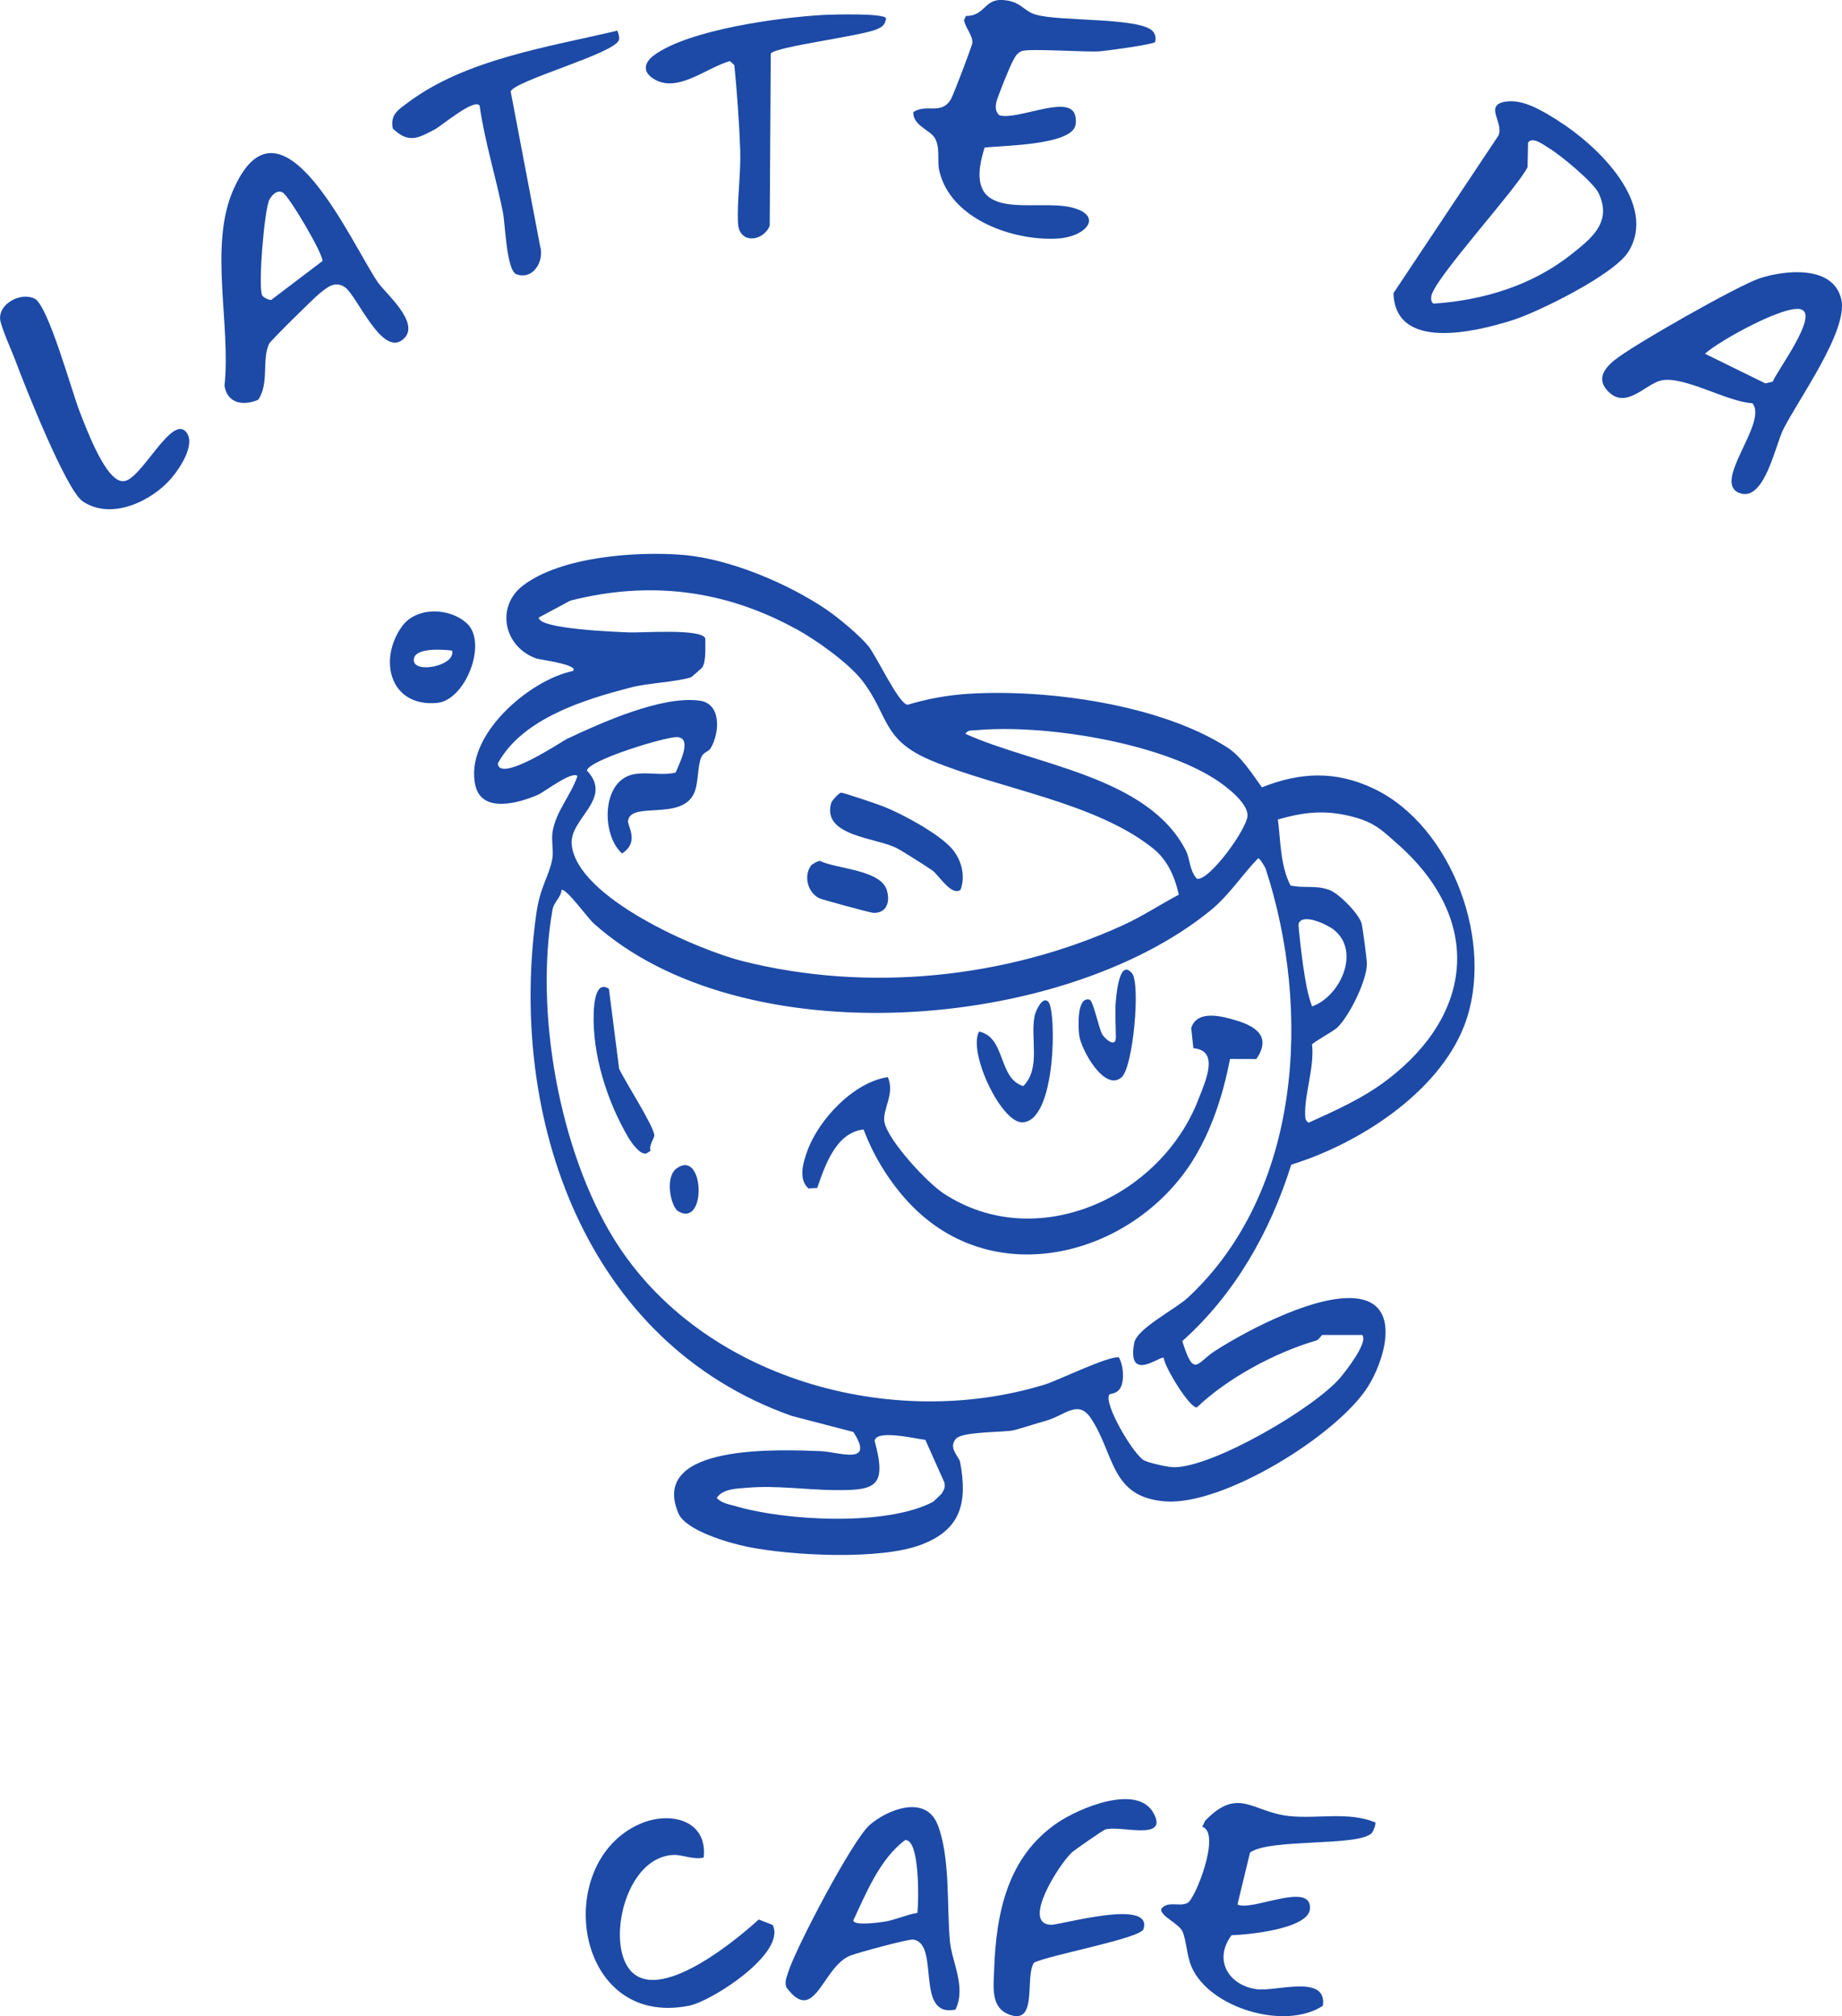 <?xml version="1.0" encoding="UTF-8"?>
<svg id="Layer_2" data-name="Layer 2" xmlns="http://www.w3.org/2000/svg" viewBox="0 0 396.71 434.2">
  <defs>
    <style>
      .cls-1 {
        fill: #1c4aa6;
      }
    </style>
  </defs>
  <g id="Layer_1-2" data-name="Layer 1">
    <path class="cls-1" d="M335.56,26c8.26,5.15,21.64,17.84,15.12,28.25-3.05,4.87-19.28,12.93-25.04,14.74-7.88,2.47-25.15,6.72-25.53-5.86l22.6-33.92c1.28-2.77-3.21-6.55,1.54-7.32,3.88-.63,8.19,2.15,11.31,4.09ZM333.59,31.9c-1.11-.65-3.48-2.6-4.5-1.19l-.1,5.29c-2.28,4.65-20.58,24.5-20.75,27.93-.03.59-.04,1.07.48,1.46,10.69-.7,21.26-3.91,29.71-10.62,4.31-3.43,8.84-6.91,5.86-13.18-1.11-2.34-8.38-8.34-10.7-9.69Z"/>
    <path class="cls-1" d="M248.76,9.06c-.33.51-10.54,1.9-12,2-3.05.2-15.29-.68-16.73-.05-1.08.47-1.34,1.16-1.87,2.08-.63,1.09-3.24,7.58-3.54,8.77-.26,1.01-.28,2.27.63,2.97,3.72,1.12,14.2-4.2,16.11-.5.37.77.43,1.86.25,2.68-.97,4.28-15.78,4.33-19.56,4.77-5.46,17.12,10.96,10.75,19.03,12.97,6.57,1.8,2.79,6.21-3.13,6.61-9.62.64-23.31-4.12-25.67-14.65-.48-2.15.26-4.82-.92-6.94-.97-1.76-4.79-2.73-4.66-5.63,2.8-1.89,6.05.74,8.11-2.79.52-.9,4.56-11.46,4.61-12.13.1-1.61-1.53-3.27-1.8-4.89l.41-.89c4.13.03,3.9-3.68,7.89-3.44s4.34,2.31,7.15,3.15c5.12,1.54,22.87.52,25.3,3.69.5.65.6,1.43.41,2.21Z"/>
    <path class="cls-1" d="M81.5,60.96c1.57,2.24,8.96,8.5,5.56,11.89-4.64,4.63-10.12-9.23-12.81-11.02-2.19-1.46-3.9.15-5.56,1.49-1.13.91-10.36,10-10.7,10.67-1.67,3.32.05,8.65-2.39,12.1-3.16,1.37-6.66.83-7.25-3.03,1.43-12.89-3.38-29.92,1.8-41.96,10.29-23.92,25.67,11.76,31.34,19.86ZM69.44,56.21c.23-1.41-7.08-13.83-8.51-14.72-1.21-.75-2.39.5-2.93,1.56-1.07,2.11-2.47,18.85-1.52,20.59.22.39,1.48,1.04,1.93.95l11.03-8.37Z"/>
    <path class="cls-1" d="M377.4,86.83c-5.4-.24-14.78-5.99-19.66-4.89-3.25.73-7.37,6.12-11.17,2.57-2.73-2.55-1.39-4.84,1.01-6.84,3.84-3.2,26.69-16.17,31.39-17.73,5.4-1.79,15.9-2.92,17.59,4.54,1.53,6.76-9.31,21.58-12.52,28.04-1.69,3.39-3.98,15.26-9.12,13.75-6.75-1.98,6.05-15.28,2.48-19.44ZM381.8,82.18c.93-2.37,9.8-14.11,6.2-15.52-3.26-1.29-17.81,6.75-20.8,9.52l13.01,6.39,1.59-.38Z"/>
    <path class="cls-1" d="M132.97,6.62c.21.63.5,1.27.33,1.96-.7,2.9-22.59,8.79-23.31,11.13l6.33,33.28c.97,3.25-1.52,7.37-5.08,6.08-2.17-.78-2.42-10.79-2.92-13.31-1.51-7.67-3.92-15.21-5.02-22.99-1.03-1.75-8.25,4.36-9.67,5.1-3.59,1.89-5.62,3.09-9.04-.19-.59-3.05,1.23-4.06,3.26-5.59,12.44-9.34,30.27-11.97,45.11-15.49Z"/>
    <path class="cls-1" d="M140.43,16.75c-2.15-1.54-1.49-3.45.42-4.85,7.56-5.55,27.07-8.16,36.48-8.68,1.87-.1,13.22-.43,13.5.74-.21,1.45-.83,1.84-2.04,2.36-3.48,1.48-21.74,3.71-22.79,5.21l-.23,37.11c-1.42,3.41-6.56,3.98-6.82-.52-.27-4.56.64-10.7.47-15.7-.21-6.1-.68-12.32-1.26-18.39l-.96-.87c-5.17,1.41-11.59,7.3-16.76,3.59Z"/>
    <path class="cls-1" d="M36.94,102.95c-4.26,5.02-13.01,9.17-19.14,5.01-3.56-2.42-12.49-24.94-14.45-30.23-.75-2.01-3.17-7.36-3.32-8.96-.32-3.38,4.45-5.93,7.42-4.46s8.06,20.25,9.8,24.58c1.3,3.24,5.55,14.96,9.3,14.73,3.71.06,10.39-14.49,13.55-10.57,2.12,2.63-1.4,7.83-3.15,9.89Z"/>
    <path class="cls-1" d="M296.19,392.46c.21.32-.43,2-.8,2.35-3.06,2.9-21.84,1.06-26.17,4.14l-2.71,11.19c2.97,1.61,16.05-5.15,15.61.95-.31,4.34-13.45,5.58-16.88,5.67-3.96,5.29-.67,10.81,5.43,11.63,4.14.56,15.23-3.33,14.23,3.57-8.18,5.38-24.51.46-28.3-8.44-1.02-2.4-1.09-5.67-1.92-7.55-.77-1.74-4.91-3.37-4.58-4.88,1.46-1.84,3.88-.37,5.67-1.28,1.66-.85,7.31-15.14,3.15-16.41l.63-1.28c7.17-7.47,10.21-1.84,18.1-1.02,6.17.65,12.65-1.03,18.54,1.36Z"/>
    <path class="cls-1" d="M205.79,432.78c-8.91,1.84-3.21-14.22-9.11-15.08-1.05-.15-12.05,2.85-13.57,3.46-6.02,2.4-7.61,15.16-13.76,6.81-.39-1.16.04-2.08.37-3.15,1.59-5.17,13.8-28.42,17.52-31.74s12.08-6.73,14.68-.16c2.77,6.98,1.97,17.55,2.66,25.13.4,4.41,3.57,9.9,1.2,14.73ZM197.58,411.94c.27-2.22.59-16.07-2.68-15.65-5.39,4.06-8.3,11.25-11.13,17.31.23,1.16,5.31.45,6.58.27,2.18-.3,4.93-1.55,7.23-1.93Z"/>
    <path class="cls-1" d="M151.57,400.03c-2.16.55-4.67-.65-6.56-.56-8.94.44-13.1,14.06-10.95,21.53,3.98,13.78,23.87-2.6,29.34-7.62l3,1.17c3.06,5.99-13.01,16.39-17.98,17.39-24.74,4.95-29.69-30.65-10.69-39.11,6.42-2.86,14.69-1,13.83,7.2Z"/>
    <path class="cls-1" d="M230.75,399.03c-2.47,2.27-10.88,15.22-4.45,15.49,2.06.09,22.1-5.81,19.97.93-.64,2.02-20.64,5.64-23.59,7.24-1.99,3.09.81,13.07-4.96,11.29-4.4-1.36-3.75-5.91-3.62-9.63.42-12.42,2.88-24.54,13.74-31.87,4.48-3.02,17.16-8.52,20.65-1.92,3.18,6-7.23,2.47-10.45,3.43-.47.14-6.66,4.44-7.3,5.03Z"/>
    <g>
      <path class="cls-1" d="M178.24,131.46c2.45,1.67,6.9,5.39,8.76,7.66,1.87,2.29,6.49,12.44,8.47,12.66,4.27-1.29,8.69-2.09,13.15-2.37,16.95-1.05,41.3,2.3,55.75,11.59,2.94,1.89,5.38,5.75,7.41,8.56,8.26-3.29,15.87-3.62,24.05.26,16.96,8.05,26.27,33.48,19.55,50.99-5.59,14.57-22.87,25.57-37.29,30.01-4.5,14.42-12.15,27.9-23.46,38,2.54,8.1,3.09,4.65,7.06,2.1,7.32-4.69,22.85-12.8,31.29-11.16,8.9,1.72,4.94,13.72,1.57,18.97-6.7,10.43-31.15,25.59-43.66,24.6-11.82-.94-10.78-10.21-15.97-17.93-2.76-4.11-5.59-.55-9.75.6-2.08.57-5.25,1.63-6.83,2.01-2.06.49-11.01.24-12.43,1.81-1.8,1.98.66,3.9.87,5.04,1.63,8.71.23,14.58-8.46,17.83-8.91,3.33-27.86,2.34-37.31.43-3.82-.77-13.3-3.45-14.9-7.21-6.45-15.18,22.34-13.69,30.59-13.4,3.83.13,11.87,3.26,7.08-4.13l-13.25-3.45c-44.58-15.75-61.16-64.24-55.03-108.13.83-5.92,2.78-8.14,3.44-11.79.33-1.79-.23-3.99.06-5.84.69-4.41,4-7.94,5.37-12.06-1.26-1.13-7.19,3.48-8.48,4.04-4.05,1.77-12.08,4.11-13.5-1.96-2.49-10.67,11.54-22.74,21-24.69,1.43-1.35-7.2-2.45-7.87-2.69-7.05-2.49-8.8-11.17-2.9-15.7,8.19-6.28,24.6-7.43,34.53-6.6s22.53,6.09,31.08,11.92ZM171.34,135.4c-15.35-8.39-31.47-10.39-48.51-6.05l-6.78,3.63c-.2,2.53,17.22,3.11,19.37,3.21,2.69.13,15.82-.9,16.48,1.32-.03,1.7.21,4.68-.6,6.16-.08.14-2.32,2.13-2.47,2.18-3.19,1.03-9.23,1.24-12.83,2.17-10.13,2.6-23.54,6.72-28.79,16.4.34,4.31,14.03-4.89,14.86-5.28,7.34-3.46,20.49-9.39,28.62-8.25,4.76.67,4.29,6.98,2.38,10.21-.5.85-1.54.82-2.03,1.95-.86,1.99-.57,5.6-1.56,7.78-2.71,6-13.63,1.67-14.22,5.93-.16,1.11,2.55,4.55-1.29,7.04-4.51-4.02-4.46-15.79,2.57-17.07,2.91-.53,6.06.36,8.98-.35.73-1.86,3.73-7.52.27-7.64-2.5-.08-19.02,4.96-19.39,7.2,5.8,6.13-3.8,10.32-3.28,15.91,1.06,11.45,27.01,22.66,36.81,25.13,27,6.81,56.79,3.73,81.87-7.7,4.07-1.85,8.12-4.5,12.08-6.61-.82-3.75-2.4-7.4-5.43-9.86-12.38-10.04-33.23-12.91-47.81-19-10.76-4.49-9.1-9.54-14.84-17.11-2.97-3.91-10.15-8.97-14.45-11.32ZM261.73,167.82c-12.37-7.99-37.13-11.92-51.64-10.55-.86.08-1.59-.14-2.18.76,14.94,6.77,39.32,9.09,47.51,25.18.85,1.67.78,4.38,2.36,6.04,2.62.57,10.85-10.8,10.9-13.62s-4.79-6.42-6.95-7.82ZM301.43,182.16c-4.1-3.69-5.65-5.31-11.36-6.57-5.33-1.17-9.62-.6-14.85.89.61,4.77.49,9.78,2.7,14.21,2.83.67,5.39-.13,8.37.96,2.13.79,6.46,5.23,6.97,7.28.25,1,1.01,7.02,1.11,8.28.27,3.47-3.76,11.7-6.44,14.15-.85.78-5.24,3.16-5.36,3.59.57,4.68-1.65,10.76-1.48,15.15.03.8.02,1.19.75,1.68,6.01-2.74,11.75-5.26,17.05-9.32,18.56-14.22,20.3-34.3,2.54-50.31ZM293.38,287.49h-8.6c-.13,0-.77,1.05-1.27,1.19-8.83,2.58-19.12,8.06-25.75,14.43-1.59.07-6.94-8.67-7.14-10.71-.7-.48-7.92,5.51-6.35-3.17.57-3.13,8.89-7.28,11.58-9.79,24.54-22.84,26.61-62.11,16.75-92.29-.16-.49-1.26-2.26-1.61-2.34-3.57,3.67-6.23,7.96-10.31,11.28-31.96,26.05-100.86,31.54-132.87,2.72-1.15-1.03-6-7.71-6.87-7.13-.16,1.67-1.65,2.55-1.94,4.2-3.92,21.98,1.51,52.15,13.34,71.12,18.62,29.88,59.67,41.4,92.83,31.12,2.6-.81,14.08-6.37,15.83-5.77.83,1.55,1.07,3.9.67,5.58-.57,2.42-2.57,2.13-2.75,2.39-1.33,1.91,5.21,13.02,7.51,14.2,1.1.56,5.11,1.45,6.38,1.46,8.41.04,30.19-12.69,35.8-19.24,1.15-1.34,6.21-7.79,4.75-9.26ZM287.29,200.25c-1.33-1.07-6.68-3.7-7.6-1.37-.17.44.81,8.07.98,9.2.44,2.91.87,5.89,1.91,8.66,5.99-2.09,10.57-11.8,4.71-16.49ZM202.8,321.69c.47-.88.84-1.26.6-2.41l-4.11-9.2c-1.82-.17-10.66-2.35-10.92.23,2.71,9.91.2,10.7-8.75,10.59-6.16-.07-12.43-1.03-18.63-.51-2.31.19-5.35.21-6.63,2.2,1.08,1.18,2.67,1.36,4.1,1.78,10.77,3.18,32.44,4.34,42.45-.92.17-.09,1.82-1.67,1.89-1.78Z"/>
      <path class="cls-1" d="M100.66,134.36c4.33,4.19-.41,16.47-6.55,17.02-10.09.91-12.72-9.23-7.56-16.45,3.12-4.37,10.44-4.12,14.11-.57ZM97.37,140.11c-1.74-.23-8.56-.81-8.24,2.22.29,2.75,9.04,1.05,8.24-2.22Z"/>
      <path class="cls-1" d="M264.9,228.06c-1.41,7.47-3.93,15.3-7.96,21.77-12.18,19.52-39.95,27.93-58.39,11.88-5.47-4.76-10.03-11.67-12.56-18.47-5.93.65-8.28,7.71-9.99,12.59l-1.9.11c-2.19-2.03-1.16-5.51-.21-8.12,2.47-6.77,9.97-14.77,17.31-15.85,1.65,3.64-1.31,7.09-.7,9.78.93,4.07,9.19,12.95,12.74,15.28,20.02,13.12,46.79.77,54.87-20.3,1.45-3.77,4.66-10.52-1.09-10.99l-.47-4.33c1.26-4.1,6.81-2.53,9.92-1.58,4.37,1.34,7.25,3.66,4.11,8.24l-5.67-.02Z"/>
      <path class="cls-1" d="M210.86,222.15c5.84,1.28,4.03,10.08,9.52,11.75,3.9-3.93,1.41-10.39,2.47-15.22.23-1.03,1.73-4.36,2.96-2.89,1.75,2.09,1.67,26.11-5.79,25.91-4.54-.21-11.55-15.08-9.17-19.54Z"/>
      <path class="cls-1" d="M131.14,212.94l2.2,17.21c1.18,2.63,7.47,12.3,7.58,14.36.03.57-1.25,2.21-.8,3.32l-.95.6c-1.44.25-3.26-2.47-3.92-3.59-4.51-7.71-7.72-17.78-7.38-26.78.08-2.01.44-6.96,3.27-5.12Z"/>
      <path class="cls-1" d="M240.32,215.51c.15-1.58.79-9.08,3.47-5.92,1.88,2.22.25,20.23-2.22,22.4-3.69,3.25-8.76-5.98-9.15-9.07-.19-1.54-.58-8.39,2.23-7.64.8.21,1.98,6.12,2.74,7.48.49.87,2.93,3.06,2.93.63s-.23-5.46,0-7.86Z"/>
      <path class="cls-1" d="M146.09,260.87c-1.62-.94-2.99-7.36-.35-9.26,5.95-4.27,6.52,12.84.35,9.26Z"/>
      <path class="cls-1" d="M204.79,182.52c2.21,2.37,3.25,6.02,2.08,9.11-1.96,1.45-4.73-3.23-6.04-4.15-1.42-.99-6.34-4.11-7.71-4.83-4.25-2.25-16.25-2.53-14.09-9.77.15-.5,1.69-2.14,2.1-2.17.48-.04,8.03,2.53,9.16,2.98,4.16,1.65,11.6,5.72,14.5,8.83Z"/>
      <path class="cls-1" d="M174.65,186.43c.24-.32,1.51-1.06,1.96-1.02,3.44,1.71,13.01,1.88,14.37,6.25.79,2.54.01,5.04-2.9,4.93-.6-.02-11.02-2.84-11.64-3.15-2.51-1.24-3.4-4.82-1.78-7.01Z"/>
    </g>
  </g>
</svg>